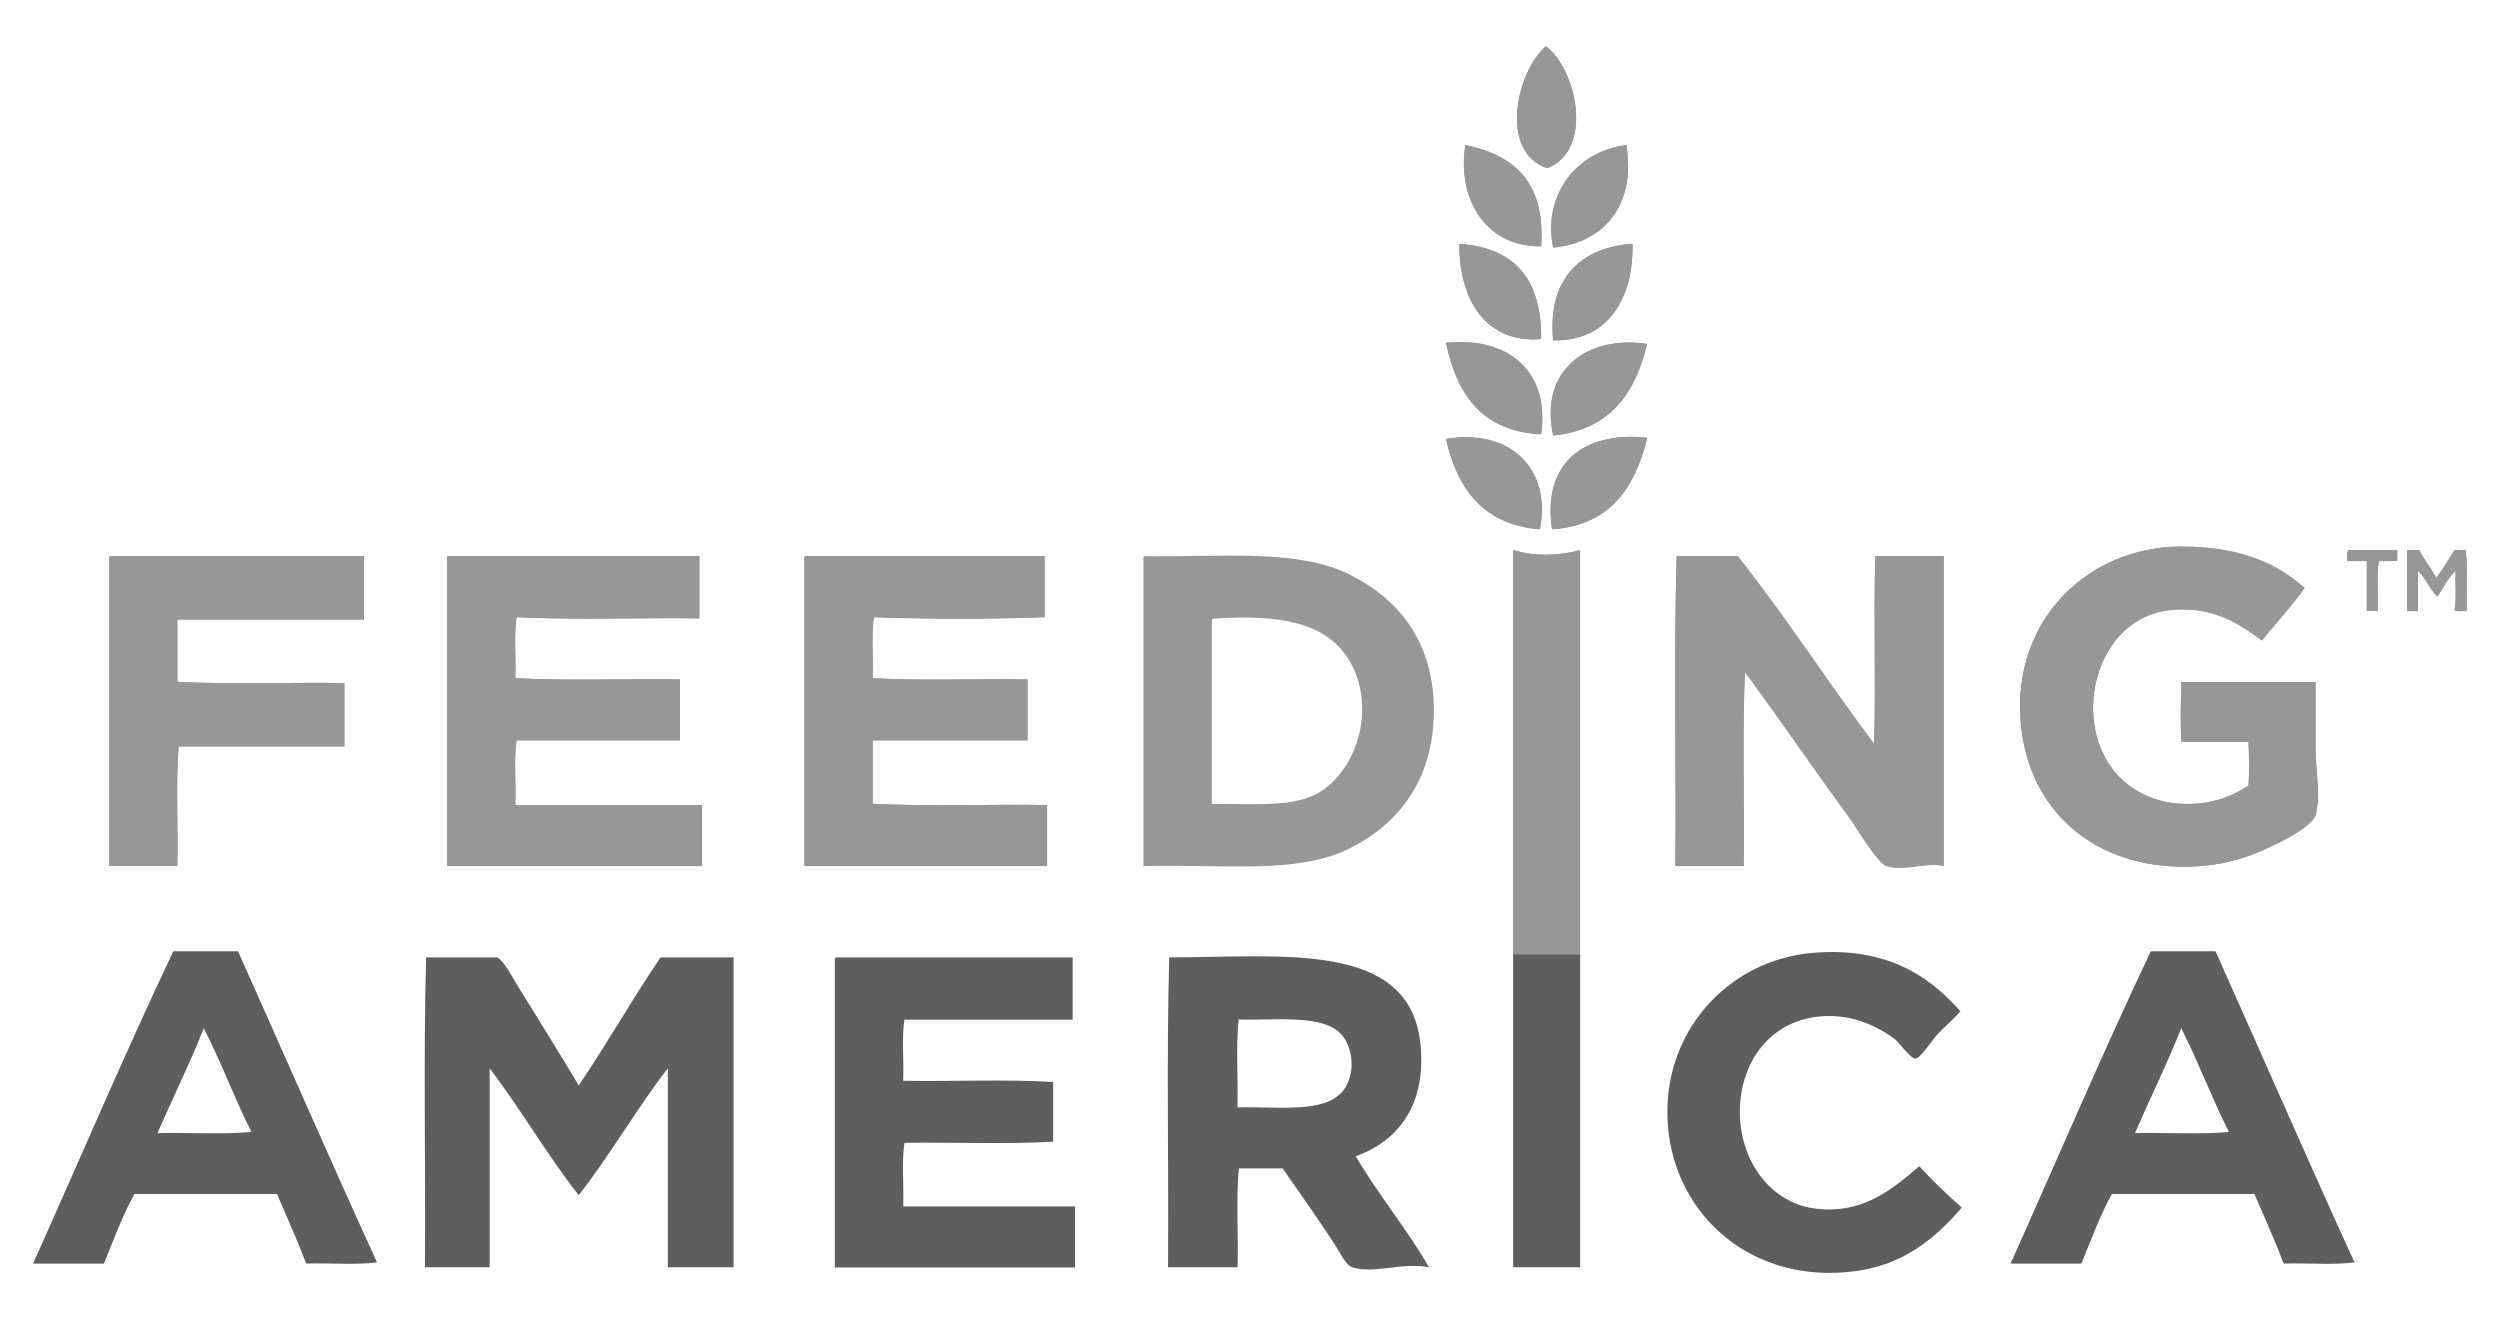 <?xml version="1.0" encoding="UTF-8"?>
<svg id="Layer_1" data-name="Layer 1" xmlns="http://www.w3.org/2000/svg" viewBox="0 0 123.2 65">
  <defs>
    <style>
      .cls-1, .cls-2 {
        fill-rule: evenodd;
      }

      .cls-1, .cls-2, .cls-3 {
        stroke-width: 0px;
      }

      .cls-1, .cls-3 {
        fill: #5e5e5e;
      }

      .cls-2 {
        fill: #979797;
      }
    </style>
  </defs>
  <g>
    <g>
      <path class="cls-2" d="m76.18,2.28c-1.44,1.22-2.34,5.2.06,6.01,2.31-.88,1.46-4.86-.06-6.01"/>
      <path class="cls-2" d="m72.22,7.15c-.41,2.47.86,5.02,3.73,4.99.23-3.13-1.31-4.5-3.73-4.99"/>
      <path class="cls-2" d="m80.15,7.15c-2.49.3-4.14,2.5-3.61,5.05,2.58-.23,4.07-2.17,3.61-5.05"/>
      <path class="cls-2" d="m75.94,16.71c.04-2.94-1.3-4.51-4.03-4.69-.01,2.84,1.37,4.91,4.03,4.69"/>
      <path class="cls-2" d="m76.54,16.77c2.69.08,3.97-2.08,3.91-4.75h-.12c-2.57.23-4.07,1.86-3.79,4.75"/>
      <path class="cls-2" d="m71.26,16.89c.54,2.52,1.76,4.37,4.69,4.51.44-3.06-1.57-4.82-4.69-4.51"/>
      <path class="cls-2" d="m76.54,21.46c2.78-.27,4.04-2.05,4.63-4.51-2.96-.45-5.33,1.3-4.63,4.51"/>
      <path class="cls-2" d="m71.26,21.64c.57,2.45,1.83,4.22,4.63,4.45.6-3.1-1.6-4.98-4.63-4.45"/>
      <path class="cls-2" d="m76.49,26.08c2.86-.2,4.08-2.05,4.69-4.51-3.12-.33-5.18,1.23-4.69,4.51"/>
      <path class="cls-2" d="m76.25,8.29c-2.41-.81-1.5-4.79-.06-6.01,1.52,1.15,2.37,5.12.06,6.01"/>
      <path class="cls-2" d="m75.94,12.14c-2.87.03-4.14-2.52-3.73-4.99,2.42.49,3.95,1.86,3.73,4.99"/>
      <path class="cls-2" d="m76.54,12.2c-.53-2.55,1.12-4.75,3.61-5.05.46,2.88-1.03,4.81-3.61,5.05"/>
      <path class="cls-2" d="m71.92,12.02c2.72.18,4.06,1.74,4.03,4.69-2.65.22-4.04-1.85-4.03-4.69"/>
      <path class="cls-2" d="m80.33,12.02h.12c.06,2.66-1.21,4.83-3.91,4.75-.29-2.89,1.21-4.51,3.79-4.75"/>
      <path class="cls-2" d="m75.94,21.4c-2.93-.14-4.15-1.98-4.69-4.51,3.12-.31,5.13,1.44,4.69,4.51"/>
      <path class="cls-2" d="m81.17,16.95c-.59,2.46-1.85,4.24-4.63,4.51-.7-3.2,1.67-4.96,4.63-4.51"/>
      <path class="cls-2" d="m75.88,26.08c-2.8-.23-4.06-1.99-4.63-4.45,3.03-.53,5.22,1.34,4.63,4.45"/>
      <path class="cls-2" d="m81.17,21.58c-.6,2.46-1.82,4.31-4.69,4.51-.49-3.28,1.57-4.84,4.69-4.51"/>
    </g>
    <g>
      <path class="cls-2" d="m107.5,26.93c-4.6.02-8.29,3.59-7.93,8.54.31,4.21,3.25,6.92,7.27,7.21,1.92.14,3.46-.22,4.81-.84.53-.24,2.28-1.05,2.46-1.69.27-.89,0-2.22,0-3.24v-3.3h-6.61c-.03,1.05-.06,1.98,0,2.95h3.31c.04.89.05,1.38,0,2.16-.88.57-1.87.95-3.25.9-1.55-.05-2.74-.81-3.42-1.68-2.07-2.65-.79-7.5,2.82-7.87,2.07-.21,3.4.68,4.51,1.5.69-.87,1.45-1.67,2.1-2.58-1.55-1.39-3.48-2.05-6.07-2.04"/>
      <path class="cls-2" d="m74.56,27.29v19.87h3.31v-20.05c-.97.27-2.29.33-3.25,0-.07.01-.06.1-.06.18"/>
      <path class="cls-2" d="m115.73,27.11c-.1.1-.05.35-.06.54h.96v2.46h.54c.04-.8-.08-1.76.06-2.46h.9v-.54h-2.41"/>
      <path class="cls-2" d="m118.62,30.11h.54v-1.98c.39.35.57.91.96,1.26.29-.43.51-.93.9-1.26-.06.46.06,1.35-.06,1.92.11.11.4.04.6.06-.04-.98.08-2.12-.06-3.01h-.54c-.3.47-.58.95-.9,1.38-.25-.49-.6-.88-.84-1.38h-.6v3.01"/>
      <path class="cls-2" d="m5.38,27.59v15.09h3.36c.04-1.94-.08-4.05.06-5.89h8.17v-3.13c-2.72-.04-5.61.08-8.23-.06v-3.07h9.2v-3.12H5.44c-.07.01-.06.1-.06.18"/>
      <path class="cls-2" d="m22.03,27.59v15.09h12.56v-3.01h-9.2c.04-1.04-.08-2.24.06-3.18h8.05v-3.01c-2.68-.04-5.53.08-8.11-.06.04-.98-.08-2.12.06-3.01,2.65.14,6.88.01,9.01.06v-3.07h-12.38c-.07.01-.06.1-.06.18"/>
      <path class="cls-2" d="m39.64,27.59v15.09h11.96v-3.01c-2.84-.04-5.85.08-8.59-.06v-3.12h7.63v-3.01c-2.53-.04-5.21.08-7.63-.06.04-.98-.08-2.12.06-3.01,2.37.09,5.89.1,8.41,0v-3.01h-11.78c-.07.01-.06.1-.06.18"/>
      <path class="cls-2" d="m85.62,27.41h-3c-.14,4.97-.02,10.2-.06,15.27h3.37c.04-2.7-.07-6.74.06-9.56,1.61,2.17,3.45,4.86,5.17,7.21.31.42,1.35,2.2,1.8,2.35.88.28,2.01-.21,2.83,0v-15.27h-3.37c-.09,3.08.03,6.33-.06,9.26-2.29-3.04-4.37-6.29-6.73-9.26"/>
      <path class="cls-2" d="m113.57,28.97c-.65.91-1.41,1.72-2.1,2.58-1.11-.82-2.43-1.71-4.51-1.5-3.61.37-4.89,5.22-2.83,7.88.68.88,1.88,1.63,3.43,1.68,1.38.05,2.36-.33,3.24-.9.05-.78.04-1.27,0-2.16h-3.3c-.06-.96-.03-1.89,0-2.94h6.61v3.3c0,1.03.27,2.35,0,3.25-.19.64-1.93,1.44-2.46,1.68-1.35.62-2.89.98-4.81.84-4.02-.29-6.97-3-7.27-7.21-.36-4.94,3.33-8.52,7.93-8.54,2.59,0,4.51.65,6.07,2.04"/>
      <path class="cls-2" d="m74.62,27.11c.95.33,2.27.27,3.24,0v20.05h-3.3v-19.87c0-.09-.01-.17.06-.18"/>
      <path class="cls-2" d="m118.14,27.11v.54h-.9c-.14.7-.02,1.66-.06,2.46h-.54v-2.46h-.96c.01-.19-.04-.44.06-.54h2.4"/>
      <path class="cls-2" d="m118.62,27.11h.6c.24.5.59.89.84,1.38.32-.44.61-.91.9-1.38h.54c.14.88.02,2.02.06,3.01-.2-.02-.49.05-.6-.06.12-.57,0-1.46.06-1.92-.39.33-.61.83-.9,1.26-.39-.35-.57-.91-.96-1.26v1.98h-.54v-3.01"/>
      <path class="cls-2" d="m5.44,27.41h12.5v3.12h-9.2v3.07c2.62.14,5.51.02,8.23.06v3.12h-8.17c-.14,1.84-.02,3.95-.06,5.89h-3.36v-15.09c0-.09-.01-.17.06-.18"/>
      <path class="cls-2" d="m22.09,27.41h12.38v3.07c-2.14-.05-6.37.08-9.01-.06-.14.88-.02,2.02-.06,3,2.59.14,5.43.02,8.11.06v3h-8.05c-.14.94-.02,2.14-.06,3.19h9.2v3.01h-12.56v-15.09c0-.09-.01-.17.06-.18"/>
      <path class="cls-2" d="m39.7,27.41h11.78v3.01c-2.52.1-6.05.09-8.42,0-.14.88-.02,2.02-.06,3,2.42.14,5.11.02,7.63.06v3h-7.63v3.13c2.74.14,5.75.02,8.6.06v3.01h-11.96v-15.09c0-.09,0-.17.06-.18"/>
      <path class="cls-2" d="m92.35,36.66c.1-2.93-.03-6.18.06-9.26h3.37v15.27c-.82-.21-1.95.28-2.82,0-.45-.14-1.49-1.92-1.8-2.34-1.72-2.35-3.56-5.04-5.17-7.21-.13,2.82-.02,6.86-.06,9.56h-3.36c.04-5.07-.08-10.3.06-15.27h3.01c2.36,2.97,4.44,6.22,6.73,9.26"/>
      <path class="cls-2" d="m66.51,28.31c-2.56-1.26-6.2-.86-10.1-.9-.07.01-.07.1-.06.18v15.09c3.89-.1,7.54.41,10.1-.84,2.41-1.18,4.17-3.33,4.21-6.73.04-3.43-1.72-5.6-4.15-6.79m-1.8,10.88c-1.25.59-3.09.39-4.99.42v-8.95c0-.09,0-.17.06-.18,3.06-.21,5.5.1,6.67,1.99,1.47,2.37.4,5.72-1.74,6.73Z"/>
    </g>
  </g>
  <g>
    <path class="cls-1" d="m109.18,46.88h-3.19c-2.39,5.04-4.61,10.26-6.91,15.39h3.49c.48-1.17.92-2.37,1.5-3.43h7.03c.49,1.14.99,2.25,1.44,3.43,1.14-.04,2.45.08,3.49-.06-2.32-5.07-4.56-10.22-6.85-15.33m-3.97,8.96c.75-1.73,1.58-3.39,2.28-5.17.84,1.64,1.51,3.46,2.35,5.11-1.42.14-3.11.02-4.63.06Z"/>
    <path class="cls-1" d="m11.72,46.88h-3.18c-2.39,5.04-4.61,10.26-6.91,15.39h3.49c.48-1.17.92-2.37,1.5-3.43h7.03c.49,1.14.99,2.25,1.44,3.43,1.14-.04,2.44.08,3.49-.06-2.32-5.07-4.56-10.22-6.85-15.33m-3.97,8.96c.75-1.73,1.58-3.39,2.28-5.17.85,1.64,1.51,3.46,2.35,5.11-1.42.14-3.1.02-4.63.06Z"/>
    <path class="cls-1" d="m96.62,49.83c-.35.4-.69.67-1.14,1.14-.21.22-.85,1.19-1.08,1.2-.24.01-.83-.81-1.02-.96-.76-.57-1.88-1.13-3.19-1.14-2.79-.02-4.43,2.13-4.45,4.69-.02,2.37,1.46,4.55,3.79,4.81,2.16.24,3.6-.83,5.05-2.1.66.72,1.37,1.4,2.1,2.04-1.39,1.61-2.92,2.81-5.23,3.13-5.06.69-8.92-2.7-9.26-7.21-.33-4.49,2.91-8.14,7.21-8.48,3.52-.27,5.63,1.09,7.21,2.89"/>
    <path class="cls-1" d="m28.52,53.49c1.39-2.05,2.64-4.26,4.03-6.31h3.6v15.27h-3.24v-9.8c-1.45,1.85-2.85,4.28-4.39,6.25-1.56-1.98-2.85-4.24-4.39-6.25v9.8h-3.19c.04-5.07-.08-10.3.06-15.27h3.49c.32.11.86,1.15,1.08,1.5.98,1.58,2.1,3.38,2.95,4.81"/>
    <path class="cls-1" d="m41.2,47.18h11.66v3.07h-8.29c-.14.88-.02,2.02-.06,3.01,2.44.04,5.05-.08,7.39.06v2.94c-2.32.14-4.91.02-7.33.06-.14.92-.02,2.1-.06,3.13h8.47v3.01h-11.84v-15.09c0-.09-.01-.17.06-.18"/>
    <rect class="cls-3" x="74.57" y="47.04" width="3.3" height="15.41"/>
    <path class="cls-1" d="m66.81,56.98c2.16-.77,3.49-2.62,3.19-5.53-.53-5.1-6.73-4.28-12.38-4.27-.14,4.97-.02,10.2-.06,15.27h3.43c.04-1.6-.08-3.37.06-4.87h2.16c.77,1.09,1.71,2.45,2.52,3.67.25.37.58,1.1.9,1.2,1.09.35,2.43-.26,3.79,0-1.01-1.78-2.51-3.59-3.61-5.47m-.42-3.55c-.72,1.5-3.13,1.1-5.41,1.14.04-1.42-.08-3.01.06-4.33,1.79.06,4.11-.28,5.05.72.48.52.72,1.59.3,2.46Z"/>
  </g>
</svg>